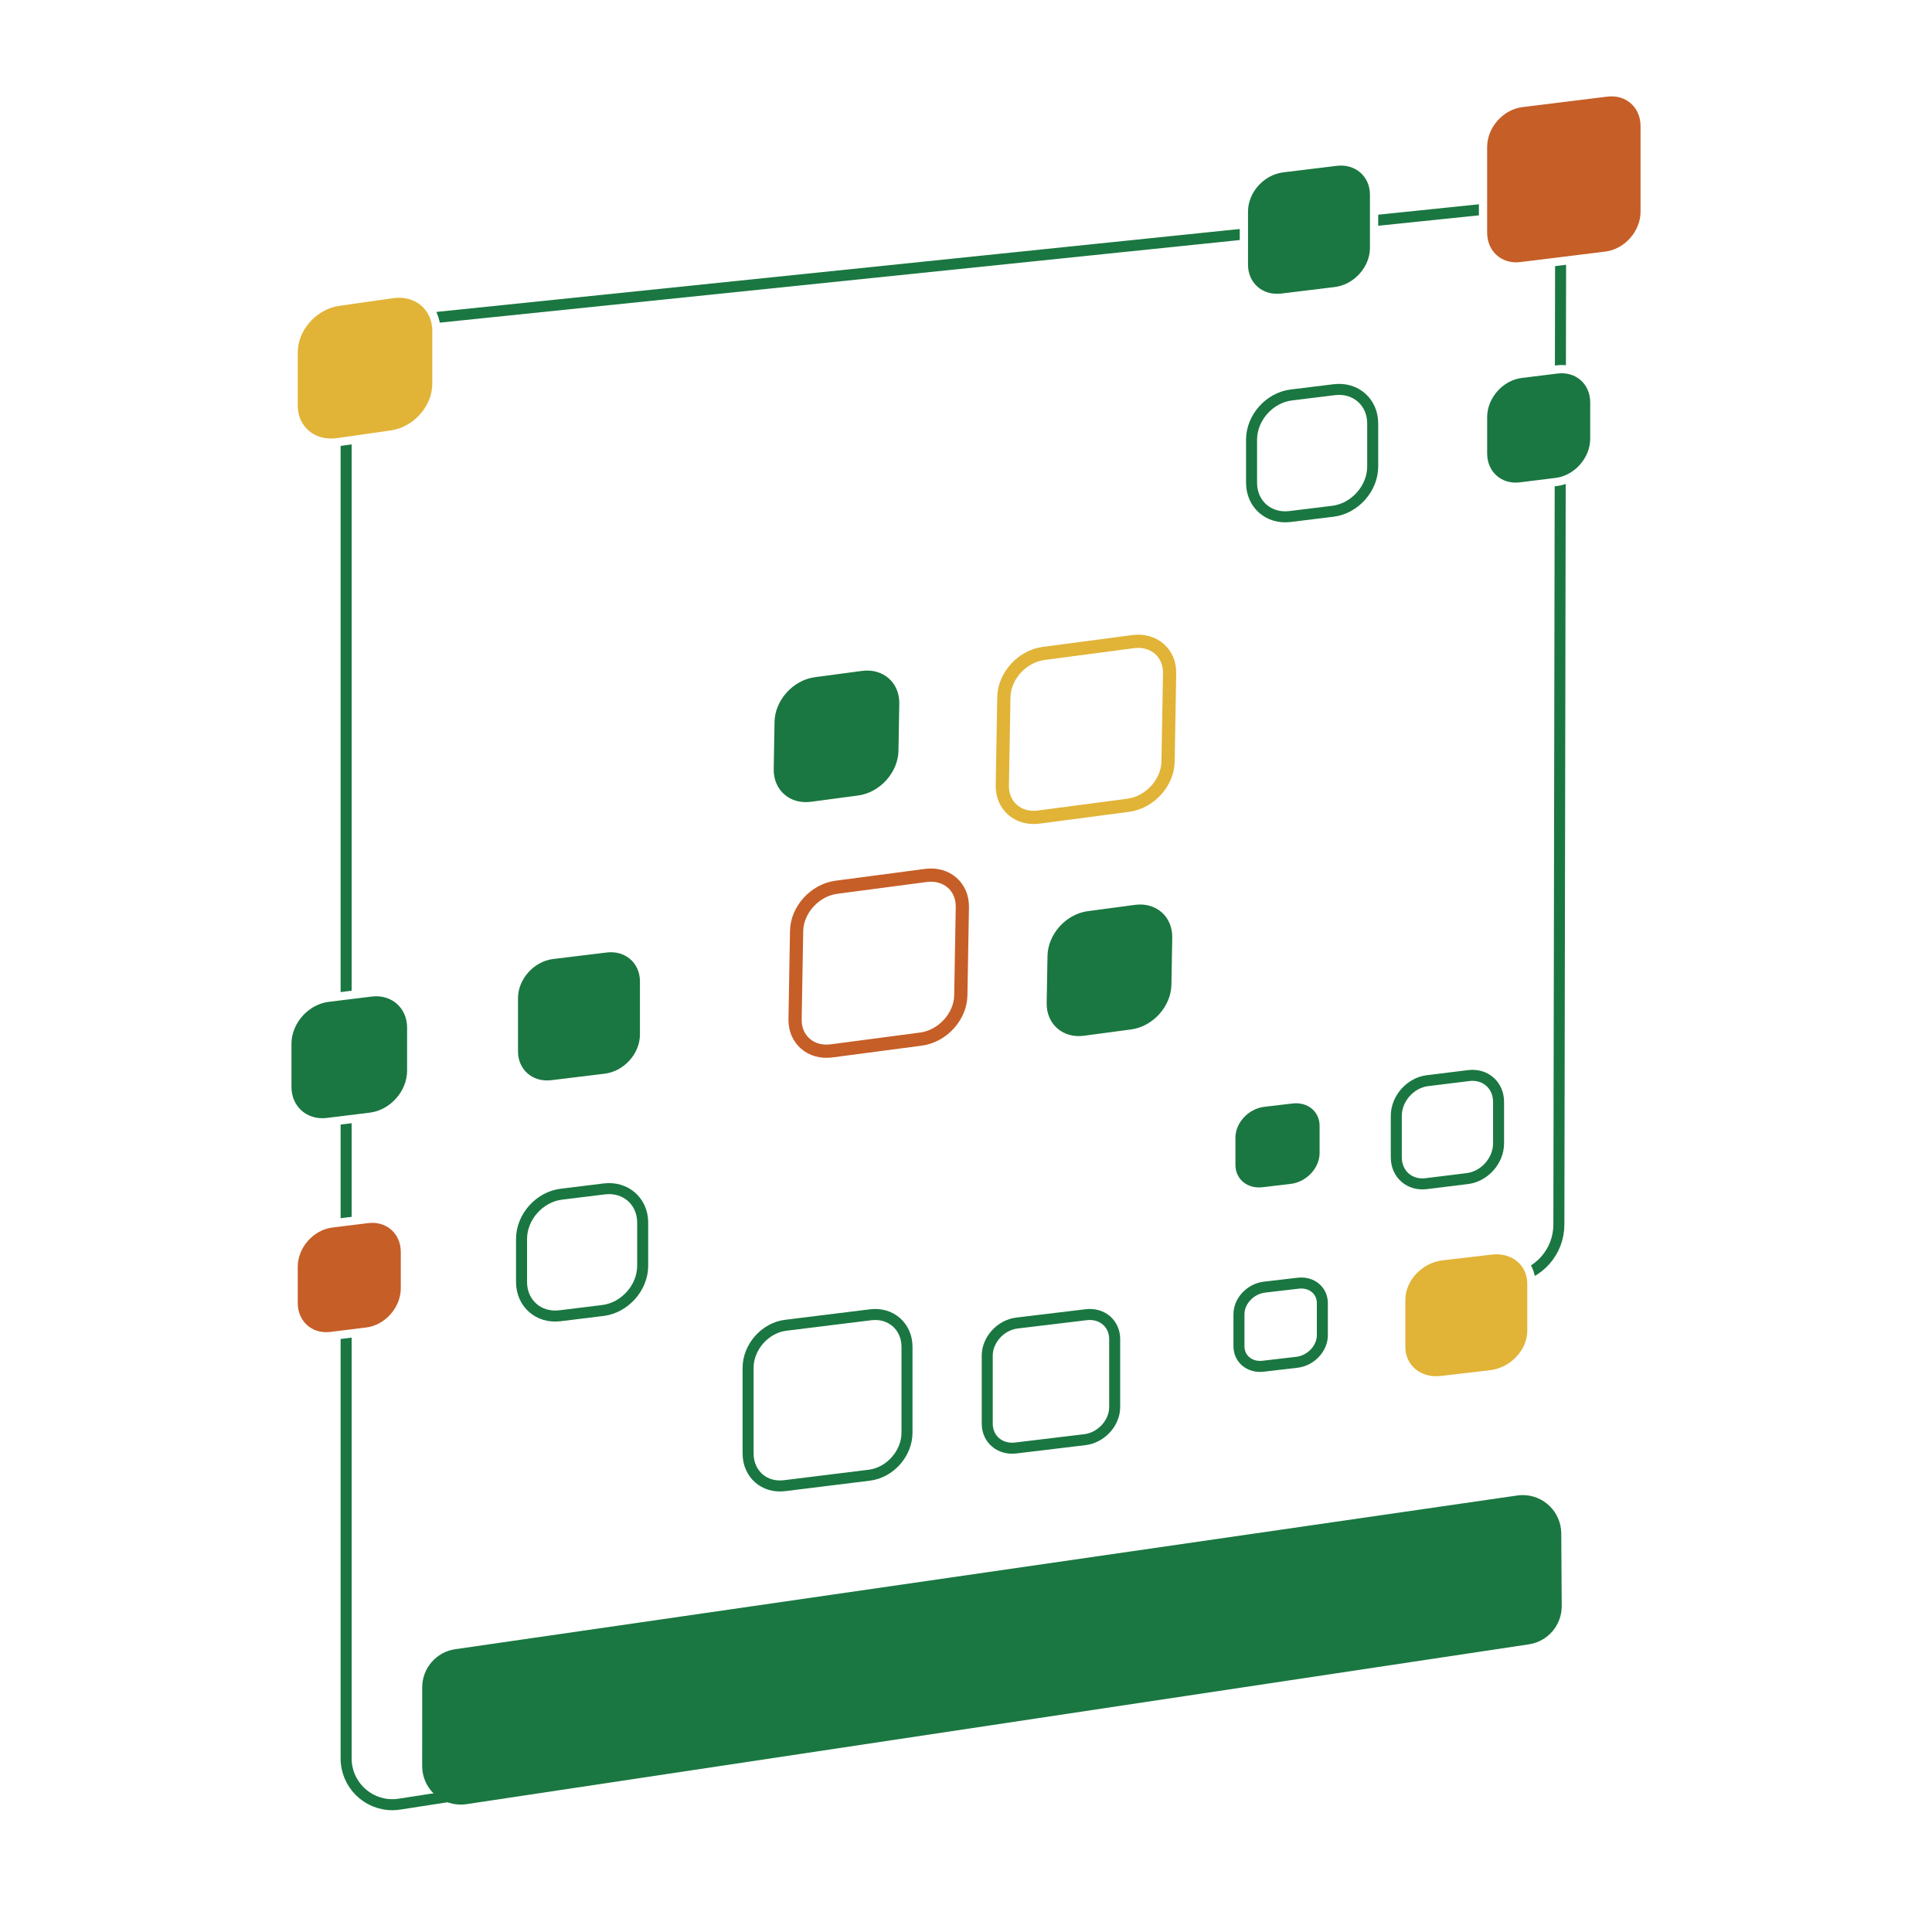 <?xml version="1.0" encoding="UTF-8"?>
<svg width="307px" height="307px" viewBox="0 0 307 307" version="1.1" xmlns="http://www.w3.org/2000/svg" xmlns:xlink="http://www.w3.org/1999/xlink">
    <!-- Generator: Sketch 60.1 (88133) - https://sketch.com -->
    <title>Group</title>
    <desc>Created with Sketch.</desc>
    <g id="Page-1" stroke="none" stroke-width="1" fill="none" fill-rule="evenodd">
        <g id="Metiez-final" transform="translate(-2114, -5558)">
            <g id="Group" transform="translate(2114, 5558)">
                <rect id="Rectangle-Copy-14" fill="#FFFFFF" x="0" y="0" width="307" height="307"></rect>
                <g id="Moss-Divider-color" transform="translate(44.565, 14)">
                    <path d="M25.13,189.969 L18.22,189.091 C13.942,188.547 10.734,184.911 10.726,180.6 L10.452,27.523 C10.444,22.787 14.276,18.941 19.012,18.933 C19.311,18.932 19.61,18.947 19.908,18.978 L196.84,37.246 C200.587,37.633 203.435,40.79 203.435,44.557 L203.435,265.421 C203.435,269.48 200.144,272.771 196.085,272.771 C195.707,272.771 195.33,272.741 194.957,272.683 L26.759,246.564 C23.178,246.008 20.537,242.925 20.537,239.301 L20.537,234.686 C20.537,230.626 23.828,227.336 27.887,227.336 C28.248,227.336 28.609,227.362 28.967,227.415 L188.874,251.164 L188.874,251.164" id="Path-5-Copy-4" stroke="#1A7741" stroke-width="1.75" transform="translate(106.935, 146) scale(-1, 1) translate(-106.935, -146) "></path>
                    <path d="M173.56,53.289 C173.56,49.891 170.848,47.505 167.454,47.922 L160.629,48.761 C157.153,49.188 154.31,52.387 154.31,55.869 L154.31,62.711 C154.31,66.109 157.022,68.495 160.416,68.078 L167.241,67.239 C170.717,66.812 173.56,63.613 173.56,60.131 L173.56,53.289 Z" id="Rectangle-Copy-259" stroke="#1A7741" stroke-width="1.75"></path>
                    <path d="M208.779,49.945 C208.779,46.629 206.146,44.296 202.866,44.702 L197.166,45.408 C193.822,45.822 191.091,48.918 191.091,52.297 L191.091,58.055 C191.091,61.371 193.724,63.704 197.004,63.298 L202.704,62.592 C206.048,62.178 208.779,59.082 208.779,55.703 L208.779,49.945 Z" id="Rectangle-Copy-262" stroke="#FFFFFF" stroke-width="1.312" fill="#1A7741"></path>
                    <path d="M216.779,6.025 C216.779,2.659 214.102,0.291 210.765,0.703 L197.265,2.371 C193.866,2.791 191.091,5.933 191.091,9.361 L191.091,22.975 C191.091,26.341 193.768,28.709 197.104,28.297 L210.604,26.629 C214.003,26.209 216.779,23.067 216.779,19.639 L216.779,6.025 Z" id="Rectangle-Copy-263" stroke="#FFFFFF" stroke-width="1.312" fill="#C65E27"></path>
                    <path d="M173.779,16.937 C173.779,13.628 171.104,11.296 167.764,11.702 L159.264,12.737 C155.864,13.152 153.091,16.245 153.091,19.616 L153.091,28.063 C153.091,31.372 155.766,33.704 159.106,33.298 L167.606,32.263 C171.006,31.848 173.779,28.755 173.779,25.384 L173.779,16.937 Z" id="Rectangle-Copy-268" stroke="#FFFFFF" stroke-width="1.312" fill="#1A7741"></path>
                    <path d="M141.13,92.751 C141.13,89.521 138.532,87.337 135.244,87.829 L121.061,89.953 C117.654,90.462 114.864,93.643 114.864,96.997 L114.864,111.041 C114.864,114.271 117.462,116.455 120.75,115.963 L134.933,113.839 C138.339,113.329 141.13,110.148 141.13,106.794 L141.13,92.751 Z" id="Rectangle-Copy-72" stroke="#E1B337" stroke-width="2.1" transform="translate(127.997, 101.896) rotate(1) translate(-127.997, -101.896) "></path>
                    <path d="M1.091,158.711 C1.091,162.241 3.919,164.728 7.442,164.295 L14.267,163.456 C17.853,163.016 20.779,159.723 20.779,156.131 L20.779,149.289 C20.779,145.759 17.951,143.272 14.427,143.705 L7.602,144.544 C4.017,144.984 1.091,148.277 1.091,151.869 L1.091,158.711 Z" id="Rectangle-Copy-269" stroke="#FFFFFF" stroke-width="1.312" fill="#1A7741"></path>
                    <path d="M38.31,189.711 C38.31,193.109 41.022,195.495 44.416,195.078 L51.241,194.239 C54.717,193.812 57.56,190.613 57.56,187.131 L57.56,180.289 C57.56,176.891 54.848,174.505 51.454,174.922 L44.629,175.761 C41.153,176.188 38.31,179.387 38.31,182.869 L38.31,189.711 Z" id="Rectangle-Copy-270" stroke="#1A7741" stroke-width="1.75"></path>
                    <path d="M2.091,193.055 C2.091,196.371 4.724,198.704 8.004,198.298 L13.704,197.592 C17.048,197.178 19.779,194.082 19.779,190.703 L19.779,184.945 C19.779,181.629 17.146,179.296 13.866,179.702 L8.166,180.408 C4.822,180.822 2.091,183.918 2.091,187.297 L2.091,193.055 Z" id="Rectangle-Copy-271" stroke="#FFFFFF" stroke-width="1.312" fill="#C65E27"></path>
                    <path d="M37.091,153.063 C37.091,156.372 39.766,158.704 43.106,158.298 L51.606,157.263 C55.006,156.848 57.779,153.755 57.779,150.384 L57.779,141.937 C57.779,138.628 55.104,136.296 51.764,136.702 L43.264,137.737 C39.864,138.152 37.091,141.245 37.091,144.616 L37.091,153.063 Z" id="Rectangle-Copy-320" stroke="#FFFFFF" stroke-width="1.312" fill="#1A7741"></path>
                    <path d="M81.931,148.194 C81.931,151.424 84.53,153.608 87.818,153.116 L102.001,150.993 C105.407,150.483 108.198,147.302 108.198,143.948 L108.198,129.904 C108.198,126.674 105.599,124.49 102.312,124.983 L88.128,127.106 C84.722,127.616 81.931,130.797 81.931,134.151 L81.931,148.194 Z" id="Rectangle-Copy-73" stroke="#C65E27" stroke-width="2.1" transform="translate(95.065, 139.049) rotate(1) translate(-95.065, -139.049) "></path>
                    <path d="M74.31,216.975 C74.31,220.209 76.872,222.476 80.078,222.08 L93.578,220.412 C96.867,220.005 99.56,216.957 99.56,213.639 L99.56,200.025 C99.56,196.791 96.998,194.524 93.792,194.92 L80.292,196.588 C77.003,196.995 74.31,200.043 74.31,203.361 L74.31,216.975 Z" id="Rectangle-Copy-290" stroke="#1A7741" stroke-width="1.75"></path>
                    <path d="M112.31,212.222 C112.31,214.673 114.308,216.394 116.83,216.09 L127.83,214.767 C130.433,214.454 132.56,212.11 132.56,209.576 L132.56,198.778 C132.56,196.327 130.562,194.606 128.039,194.91 L117.039,196.233 C114.437,196.546 112.31,198.89 112.31,201.424 L112.31,212.222 Z" id="Rectangle-Copy-291" stroke="#1A7741" stroke-width="1.75"></path>
                    <path d="M160.598,174.778 C163.454,174.442 165.779,171.932 165.779,169.211 L165.779,164.903 C165.779,162.244 163.55,160.364 160.752,160.694 L156.272,161.222 C153.415,161.558 151.091,164.068 151.091,166.789 L151.091,171.097 C151.091,173.756 153.32,175.636 156.118,175.306 L160.598,174.778 Z" id="Rectangle-Copy-277" stroke="#FFFFFF" stroke-width="1.312" fill="#1A7741"></path>
                    <path d="M161.512,202.47 C163.743,202.209 165.56,200.264 165.56,198.178 L165.56,193.069 C165.56,191.066 163.87,189.652 161.715,189.904 L156.358,190.53 C154.127,190.791 152.31,192.736 152.31,194.822 L152.31,199.931 C152.31,201.934 154,203.348 156.155,203.096 L161.512,202.47 Z" id="Rectangle-Copy-278" stroke="#1A7741" stroke-width="1.75"></path>
                    <path d="M192.287,204.379 C195.869,203.96 198.779,200.845 198.779,197.461 L198.779,189.968 C198.779,186.646 195.964,184.291 192.44,184.703 L184.583,185.621 C181.001,186.04 178.091,189.155 178.091,192.539 L178.091,200.032 C178.091,203.354 180.906,205.709 184.43,205.297 L192.287,204.379 Z" id="Rectangle-Copy-281" stroke="#FFFFFF" stroke-width="1.312" fill="#E1B337"></path>
                    <path d="M92.033,112.775 C95.696,112.221 98.679,108.785 98.679,105.124 L98.679,97.634 C98.679,94.025 95.776,91.561 92.164,92.107 L84.679,93.239 C81.017,93.794 78.034,97.229 78.034,100.89 L78.034,108.38 C78.034,111.989 80.936,114.454 84.549,113.908 L92.033,112.775 Z" id="Rectangle-Copy-74" stroke="#FFFFFF" stroke-width="0.875" fill="#1A7741" transform="translate(88.356, 103.007) rotate(1) translate(-88.356, -103.007) "></path>
                    <path d="M188.61,173.279 C191.33,172.944 193.56,170.426 193.56,167.692 L193.56,161.089 C193.56,158.44 191.461,156.587 188.824,156.912 L182.26,157.721 C179.54,158.056 177.31,160.574 177.31,163.308 L177.31,169.911 C177.31,172.56 179.409,174.413 182.046,174.088 L188.61,173.279 Z" id="Rectangle-Copy-282" stroke="#1A7741" stroke-width="1.75"></path>
                    <path d="M135.408,149.951 C139.07,149.397 142.053,145.961 142.053,142.3 L142.053,134.811 C142.053,131.202 139.151,128.737 135.539,129.283 L128.054,130.416 C124.392,130.97 121.409,134.406 121.409,138.066 L121.409,145.556 C121.409,149.165 124.311,151.63 127.923,151.084 L135.408,149.951 Z" id="Rectangle-Copy-75" stroke="#FFFFFF" stroke-width="0.875" fill="#1A7741" transform="translate(131.731, 140.183) rotate(1) translate(-131.731, -140.183) "></path>
                    <path d="M17.628,55.046 C21.568,54.483 24.779,50.865 24.779,47.003 L24.779,38.569 C24.779,34.781 21.683,32.178 17.813,32.73 L9.242,33.954 C5.302,34.517 2.091,38.135 2.091,41.997 L2.091,50.431 C2.091,54.219 5.187,56.822 9.056,56.27 L17.628,55.046 Z" id="Rectangle-Copy-283" stroke="#FFFFFF" stroke-width="1.312" fill="#E1B337"></path>
                    <path d="M26.87,235.502 L197.375,236.204 C200.418,236.216 202.99,238.461 203.415,241.474 L205.16,253.857 C205.632,257.206 203.299,260.304 199.95,260.776 C199.647,260.819 199.341,260.839 199.036,260.836 L28.317,259.181 C25.271,259.152 22.71,256.889 22.305,253.87 L20.774,242.44 C20.325,239.088 22.679,236.005 26.031,235.556 C26.309,235.519 26.59,235.501 26.87,235.502 Z" id="Rectangle-Copy-65" fill="#1A7741" transform="translate(112.997, 248.189) scale(-1, 1) rotate(8) translate(-112.997, -248.189) "></path>
                </g>
            </g>
        </g>
    </g>
</svg>